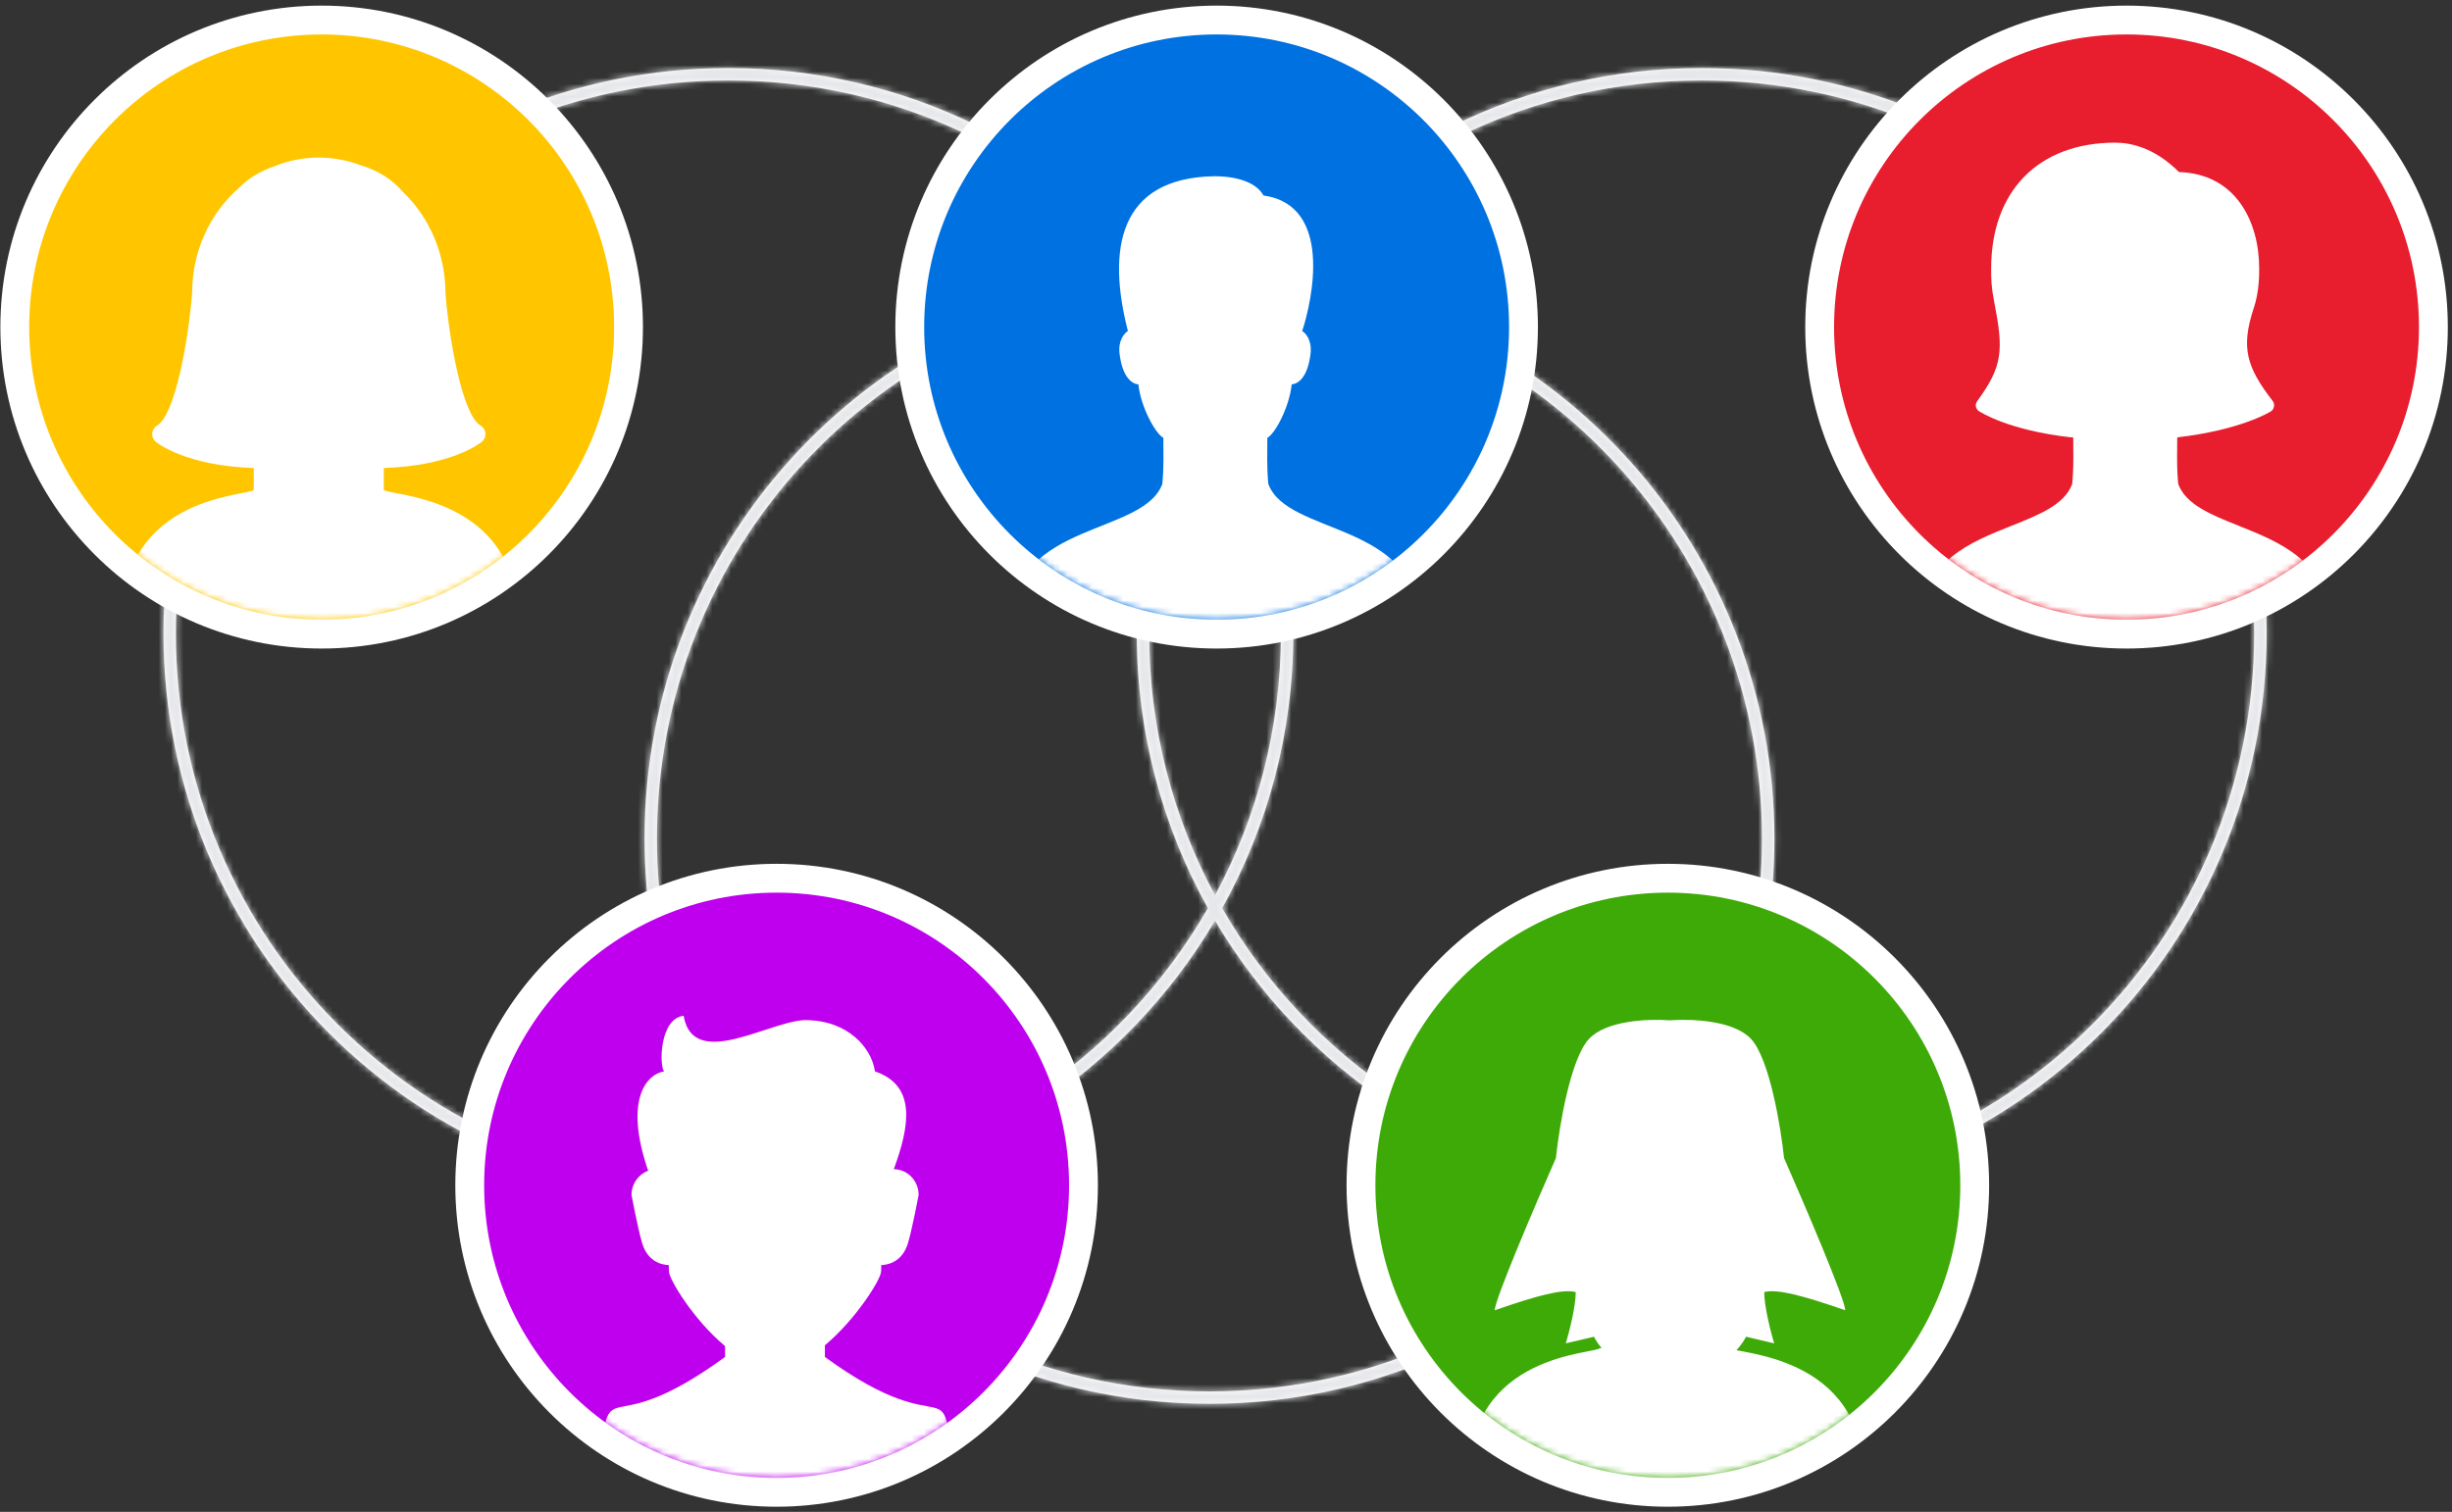 <svg width="394" height="243" viewBox="0 0 394 243" fill="none" xmlns="http://www.w3.org/2000/svg">
<rect x="0" y="0" width="394" height="243" fill="#333333" stroke="none"/>
<mask id="path-1-inside-1" fill="white">
<path fill-rule="evenodd" clip-rule="evenodd" d="M125.02 190.294C154.61 187.657 180.025 170.489 194.09 145.967C186.807 132.89 182.657 117.826 182.657 101.792C182.657 85.757 186.807 70.693 194.09 57.616C191.804 53.631 189.218 49.839 186.364 46.273C141.071 50.31 105.562 88.391 105.562 134.776C105.562 155.782 112.845 175.085 125.02 190.294ZM124.132 192.375C121.793 192.556 119.428 192.648 117.043 192.648C66.907 192.648 26.264 151.97 26.264 101.792C26.264 51.613 66.907 10.935 117.043 10.935C145.334 10.935 170.603 23.888 187.252 44.192C189.591 44.011 191.955 43.919 194.341 43.919C197.298 43.919 200.223 44.061 203.108 44.337C219.755 23.95 245.077 10.935 273.436 10.935C323.571 10.935 364.215 51.613 364.215 101.792C364.215 151.97 323.571 192.648 273.436 192.648C270.478 192.648 267.554 192.507 264.669 192.23C248.022 212.618 222.7 225.633 194.341 225.633C166.049 225.633 140.781 212.679 124.132 192.375ZM122.617 190.476C120.773 190.59 118.915 190.648 117.043 190.648C68.013 190.648 28.264 150.867 28.264 101.792C28.264 52.716 68.013 12.935 117.043 12.935C144.22 12.935 168.546 25.158 184.832 44.412C139.165 49.169 103.562 87.811 103.562 134.776C103.562 155.766 110.674 175.093 122.617 190.476ZM262.287 191.97C246.001 211.331 221.606 223.633 194.341 223.633C167.163 223.633 142.837 211.41 126.552 192.156C155.825 189.106 180.963 172.133 195.239 147.969C209.248 171.681 233.716 188.468 262.287 191.97ZM266.16 190.354C268.559 190.549 270.986 190.648 273.436 190.648C322.465 190.648 362.215 150.867 362.215 101.792C362.215 52.716 322.465 12.935 273.436 12.935C246.171 12.935 221.776 25.237 205.49 44.598C250.366 50.098 285.12 88.375 285.12 134.776C285.12 155.71 278.046 174.991 266.16 190.354ZM203.984 46.437C248.478 51.247 283.12 88.961 283.12 134.776C283.12 155.706 275.89 174.946 263.793 190.13C234.916 187.008 210.189 170.027 196.388 145.967C203.672 132.89 207.822 117.826 207.822 101.792C207.822 85.757 203.672 70.693 196.388 57.616C198.639 53.692 201.181 49.956 203.984 46.437ZM201.617 46.213C199.217 46.019 196.791 45.919 194.341 45.919C192.469 45.919 190.611 45.977 188.767 46.092C191.117 49.119 193.281 52.299 195.239 55.614C197.172 52.343 199.303 49.204 201.617 46.213ZM205.822 101.792C205.822 86.555 201.99 72.215 195.239 59.682C188.488 72.215 184.657 86.555 184.657 101.792C184.657 117.028 188.488 131.369 195.239 143.901C201.99 131.369 205.822 117.028 205.822 101.792Z"/>
</mask>
<path fill-rule="evenodd" clip-rule="evenodd" d="M125.02 190.294C154.61 187.657 180.025 170.489 194.09 145.967C186.807 132.89 182.657 117.826 182.657 101.792C182.657 85.757 186.807 70.693 194.09 57.616C191.804 53.631 189.218 49.839 186.364 46.273C141.071 50.31 105.562 88.391 105.562 134.776C105.562 155.782 112.845 175.085 125.02 190.294ZM124.132 192.375C121.793 192.556 119.428 192.648 117.043 192.648C66.907 192.648 26.264 151.97 26.264 101.792C26.264 51.613 66.907 10.935 117.043 10.935C145.334 10.935 170.603 23.888 187.252 44.192C189.591 44.011 191.955 43.919 194.341 43.919C197.298 43.919 200.223 44.061 203.108 44.337C219.755 23.95 245.077 10.935 273.436 10.935C323.571 10.935 364.215 51.613 364.215 101.792C364.215 151.97 323.571 192.648 273.436 192.648C270.478 192.648 267.554 192.507 264.669 192.23C248.022 212.618 222.7 225.633 194.341 225.633C166.049 225.633 140.781 212.679 124.132 192.375ZM122.617 190.476C120.773 190.59 118.915 190.648 117.043 190.648C68.013 190.648 28.264 150.867 28.264 101.792C28.264 52.716 68.013 12.935 117.043 12.935C144.22 12.935 168.546 25.158 184.832 44.412C139.165 49.169 103.562 87.811 103.562 134.776C103.562 155.766 110.674 175.093 122.617 190.476ZM262.287 191.97C246.001 211.331 221.606 223.633 194.341 223.633C167.163 223.633 142.837 211.41 126.552 192.156C155.825 189.106 180.963 172.133 195.239 147.969C209.248 171.681 233.716 188.468 262.287 191.97ZM266.16 190.354C268.559 190.549 270.986 190.648 273.436 190.648C322.465 190.648 362.215 150.867 362.215 101.792C362.215 52.716 322.465 12.935 273.436 12.935C246.171 12.935 221.776 25.237 205.49 44.598C250.366 50.098 285.12 88.375 285.12 134.776C285.12 155.71 278.046 174.991 266.16 190.354ZM203.984 46.437C248.478 51.247 283.12 88.961 283.12 134.776C283.12 155.706 275.89 174.946 263.793 190.13C234.916 187.008 210.189 170.027 196.388 145.967C203.672 132.89 207.822 117.826 207.822 101.792C207.822 85.757 203.672 70.693 196.388 57.616C198.639 53.692 201.181 49.956 203.984 46.437ZM201.617 46.213C199.217 46.019 196.791 45.919 194.341 45.919C192.469 45.919 190.611 45.977 188.767 46.092C191.117 49.119 193.281 52.299 195.239 55.614C197.172 52.343 199.303 49.204 201.617 46.213ZM205.822 101.792C205.822 86.555 201.99 72.215 195.239 59.682C188.488 72.215 184.657 86.555 184.657 101.792C184.657 117.028 188.488 131.369 195.239 143.901C201.99 131.369 205.822 117.028 205.822 101.792Z" fill="white"/>
<path d="M194.09 145.967L195.825 146.962L196.388 145.982L195.838 144.994L194.09 145.967ZM125.02 190.294L123.459 191.544L124.129 192.382L125.198 192.286L125.02 190.294ZM194.09 57.616L195.838 58.589L196.388 57.602L195.825 56.621L194.09 57.616ZM186.364 46.273L187.925 45.023L187.255 44.186L186.186 44.281L186.364 46.273ZM124.132 192.375L125.679 191.107L125.018 190.301L123.978 190.381L124.132 192.375ZM187.252 44.192L185.705 45.46L186.366 46.267L187.406 46.186L187.252 44.192ZM203.108 44.337L202.917 46.328L203.981 46.43L204.657 45.602L203.108 44.337ZM264.669 192.23L264.86 190.239L263.796 190.137L263.12 190.965L264.669 192.23ZM122.617 190.476L122.74 192.472L126.517 192.238L124.196 189.249L122.617 190.476ZM184.832 44.412L185.039 46.401L188.802 46.009L186.359 43.12L184.832 44.412ZM262.287 191.97L263.817 193.257L266.193 190.434L262.53 189.985L262.287 191.97ZM126.552 192.156L126.345 190.167L122.582 190.559L125.025 193.447L126.552 192.156ZM195.239 147.969L196.961 146.952L195.239 144.038L193.517 146.952L195.239 147.969ZM266.16 190.354L264.578 189.13L262.32 192.049L265.998 192.348L266.16 190.354ZM205.49 44.598L203.959 43.31L201.584 46.134L205.246 46.583L205.49 44.598ZM203.984 46.437L204.199 44.449L203.105 44.331L202.419 45.191L203.984 46.437ZM263.793 190.13L263.578 192.119L264.672 192.237L265.357 191.376L263.793 190.13ZM196.388 145.967L194.641 144.994L194.091 145.982L194.653 146.962L196.388 145.967ZM196.388 57.616L194.653 56.621L194.091 57.602L194.641 58.589L196.388 57.616ZM201.617 46.213L203.199 47.437L205.457 44.519L201.779 44.22L201.617 46.213ZM188.767 46.092L188.643 44.095L184.867 44.33L187.187 47.318L188.767 46.092ZM195.239 55.614L193.517 56.631L195.239 59.546L196.961 56.631L195.239 55.614ZM195.239 59.682L197 58.734L195.239 55.465L193.478 58.734L195.239 59.682ZM195.239 143.901L193.478 144.85L195.239 148.118L197 144.85L195.239 143.901ZM192.355 144.972C178.604 168.946 153.76 185.725 124.843 188.302L125.198 192.286C155.461 189.589 181.446 172.031 195.825 146.962L192.355 144.972ZM180.657 101.792C180.657 118.175 184.898 133.574 192.343 146.94L195.838 144.994C188.715 132.207 184.657 117.477 184.657 101.792H180.657ZM192.343 56.643C184.898 70.01 180.657 85.408 180.657 101.792H184.657C184.657 86.106 188.715 71.376 195.838 58.589L192.343 56.643ZM184.802 47.523C187.593 51.009 190.121 54.715 192.355 58.611L195.825 56.621C193.488 52.546 190.844 48.669 187.925 45.023L184.802 47.523ZM186.186 44.281C139.87 48.41 103.562 87.348 103.562 134.776H107.562C107.562 89.435 142.273 52.211 186.541 48.265L186.186 44.281ZM103.562 134.776C103.562 156.252 111.009 175.993 123.459 191.544L126.582 189.044C114.68 174.177 107.562 155.312 107.562 134.776H103.562ZM123.978 190.381C121.69 190.558 119.377 190.648 117.043 190.648V194.648C119.48 194.648 121.896 194.554 124.286 194.369L123.978 190.381ZM117.043 190.648C68.013 190.648 28.264 150.867 28.264 101.792H24.264C24.264 153.073 65.801 194.648 117.043 194.648V190.648ZM28.264 101.792C28.264 52.716 68.013 12.935 117.043 12.935V8.935C65.801 8.935 24.264 50.51 24.264 101.792H28.264ZM117.043 12.935C144.71 12.935 169.42 25.599 185.705 45.46L188.798 42.924C171.786 22.177 145.959 8.935 117.043 8.935V12.935ZM194.341 41.919C191.904 41.919 189.488 42.013 187.098 42.198L187.406 46.186C189.694 46.009 192.007 45.919 194.341 45.919V41.919ZM203.299 42.347C200.35 42.064 197.362 41.919 194.341 41.919V45.919C197.235 45.919 200.095 46.058 202.917 46.328L203.299 42.347ZM204.657 45.602C220.941 25.66 245.703 12.935 273.436 12.935V8.935C244.45 8.935 218.569 22.24 201.559 43.072L204.657 45.602ZM273.436 12.935C322.465 12.935 362.215 52.716 362.215 101.792H366.215C366.215 50.51 324.678 8.935 273.436 8.935V12.935ZM362.215 101.792C362.215 150.867 322.465 190.648 273.436 190.648V194.648C324.678 194.648 366.215 153.073 366.215 101.792H362.215ZM273.436 190.648C270.542 190.648 267.681 190.51 264.86 190.239L264.478 194.221C267.426 194.504 270.414 194.648 273.436 194.648V190.648ZM194.341 227.633C223.326 227.633 249.208 214.327 266.218 193.495L263.12 190.965C246.836 210.908 222.074 223.633 194.341 223.633V227.633ZM122.586 193.643C139.597 214.391 165.425 227.633 194.341 227.633V223.633C166.674 223.633 141.964 210.968 125.679 191.107L122.586 193.643ZM122.493 188.48C120.691 188.592 118.873 188.648 117.043 188.648V192.648C118.956 192.648 120.856 192.589 122.74 192.472L122.493 188.48ZM117.043 188.648C69.119 188.648 30.264 149.764 30.264 101.792H26.264C26.264 151.97 66.907 192.648 117.043 192.648V188.648ZM30.264 101.792C30.264 53.819 69.119 14.935 117.043 14.935V10.935C66.907 10.935 26.264 51.613 26.264 101.792H30.264ZM117.043 14.935C143.607 14.935 167.383 26.879 183.305 45.703L186.359 43.12C169.71 23.437 144.834 10.935 117.043 10.935V14.935ZM184.625 42.422C137.948 47.285 101.562 86.778 101.562 134.776H105.562C105.562 88.845 140.382 51.053 185.039 46.401L184.625 42.422ZM101.562 134.776C101.562 156.225 108.831 175.981 121.037 191.702L124.196 189.249C112.516 174.205 105.562 155.306 105.562 134.776H101.562ZM194.341 225.633C222.221 225.633 247.168 213.05 263.817 193.257L260.756 190.682C244.834 209.611 220.991 221.633 194.341 221.633V225.633ZM125.025 193.447C141.674 213.131 166.55 225.633 194.341 225.633V221.633C167.777 221.633 144.001 209.688 128.079 190.864L125.025 193.447ZM193.517 146.952C179.553 170.589 154.966 187.185 126.345 190.167L126.759 194.145C156.684 191.027 182.374 173.677 196.961 148.987L193.517 146.952ZM262.53 189.985C234.595 186.561 210.664 170.146 196.961 146.952L193.517 148.987C207.831 173.215 232.836 190.375 262.044 193.955L262.53 189.985ZM273.436 188.648C271.04 188.648 268.668 188.551 266.322 188.361L265.998 192.348C268.451 192.547 270.932 192.648 273.436 192.648V188.648ZM360.215 101.792C360.215 149.764 321.359 188.648 273.436 188.648V192.648C323.571 192.648 364.215 151.97 364.215 101.792H360.215ZM273.436 14.935C321.359 14.935 360.215 53.819 360.215 101.792H364.215C364.215 51.613 323.571 10.935 273.436 10.935V14.935ZM207.02 45.885C222.943 26.956 246.786 14.935 273.436 14.935V10.935C245.555 10.935 220.609 23.517 203.959 43.31L207.02 45.885ZM287.12 134.776C287.12 87.353 251.602 48.234 205.733 42.612L205.246 46.583C249.131 51.962 283.12 89.396 283.12 134.776H287.12ZM267.742 191.578C279.89 175.877 287.12 156.168 287.12 134.776H283.12C283.12 155.252 276.203 174.105 264.578 189.13L267.742 191.578ZM285.12 134.776C285.12 87.93 249.699 49.368 204.199 44.449L203.769 48.426C247.257 53.127 281.12 89.992 281.12 134.776H285.12ZM265.357 191.376C277.726 175.851 285.12 156.175 285.12 134.776H281.12C281.12 155.238 274.054 174.041 262.229 188.884L265.357 191.376ZM264.008 188.142C235.788 185.091 211.616 168.495 198.123 144.972L194.653 146.962C208.762 171.559 234.044 188.926 263.578 192.119L264.008 188.142ZM198.135 146.94C205.58 133.574 209.822 118.175 209.822 101.792H205.822C205.822 117.477 201.763 132.207 194.641 144.994L198.135 146.94ZM209.822 101.792C209.822 85.408 205.581 70.01 198.135 56.643L194.641 58.589C201.763 71.376 205.822 86.106 205.822 101.792H209.822ZM198.123 58.611C200.323 54.775 202.808 51.123 205.548 47.684L202.419 45.191C199.554 48.788 196.955 52.608 194.653 56.621L198.123 58.611ZM201.779 44.22C199.325 44.021 196.845 43.919 194.341 43.919V47.919C196.737 47.919 199.109 48.016 201.455 48.207L201.779 44.22ZM194.341 43.919C192.428 43.919 190.528 43.978 188.643 44.095L188.891 48.088C190.693 47.976 192.51 47.919 194.341 47.919V43.919ZM187.187 47.318C189.486 50.279 191.602 53.389 193.517 56.631L196.961 54.596C194.959 51.208 192.749 47.959 190.347 44.865L187.187 47.318ZM196.961 56.631C198.851 53.432 200.936 50.362 203.199 47.437L200.035 44.989C197.67 48.046 195.492 51.254 193.517 54.596L196.961 56.631ZM193.478 60.631C200.076 72.879 203.822 86.894 203.822 101.792H207.822C207.822 86.216 203.904 71.55 197 58.734L193.478 60.631ZM186.657 101.792C186.657 86.894 190.402 72.879 197 60.631L193.478 58.734C186.574 71.55 182.657 86.216 182.657 101.792H186.657ZM197 142.952C190.402 130.705 186.657 116.689 186.657 101.792H182.657C182.657 117.367 186.574 132.033 193.478 144.85L197 142.952ZM203.822 101.792C203.822 116.689 200.076 130.705 193.478 142.952L197 144.85C203.904 132.033 207.822 117.367 207.822 101.792H203.822Z" fill="#E6E7EA" mask="url(#path-1-inside-1)"/>
<path d="M51.686 101.921C78.921 101.921 100.996 79.824 100.996 52.571C100.996 25.317 78.921 3.22 51.686 3.22C24.451 3.22 2.376 25.317 2.376 52.571C2.376 79.824 24.451 101.921 51.686 101.921Z" fill="#FFC600" stroke="white" stroke-width="4.634"/>
<mask id="mask0" mask-type="alpha" maskUnits="userSpaceOnUse" x="4" y="5" width="95" height="95">
<ellipse cx="51.686" cy="52.571" rx="46.993" ry="47.033" fill="#FFC600"/>
</mask>
<g mask="url(#mask0)">
<path fill-rule="evenodd" clip-rule="evenodd" d="M61.672 78.731V75.221C72.66 74.87 77.24 71.16 77.437 70.996C77.83 70.669 78.041 70.164 77.999 69.647C77.957 69.129 77.667 68.666 77.225 68.409C74.352 66.737 72.189 54.887 71.577 47.13C71.577 40.917 69.083 34.983 64.732 30.838C63.024 28.841 60.737 27.4 58.025 26.587C53.447 24.845 48.484 24.933 44.117 26.712C41.805 27.493 39.849 28.698 38.397 30.205C33.617 34.373 30.874 40.542 30.88 47.004C30.263 54.887 28.101 66.737 25.227 68.409C24.786 68.666 24.496 69.129 24.454 69.647C24.411 70.164 24.623 70.669 25.016 70.996C25.213 71.16 29.792 74.87 40.781 75.221V78.731C40.084 79.734 19.675 79.5 19.675 99.693C37.231 99.693 74.513 99.693 83.19 99.693C83.19 79.5 62.371 79.737 61.672 78.731Z" fill="white"/>
</g>
<path d="M267.998 239.855C295.233 239.855 317.308 217.758 317.308 190.505C317.308 163.251 295.233 141.154 267.998 141.154C240.763 141.154 218.688 163.251 218.688 190.505C218.688 217.758 240.763 239.855 267.998 239.855Z" fill="#3EAA08" stroke="white" stroke-width="4.634"/>
<mask id="mask1" mask-type="alpha" maskUnits="userSpaceOnUse" x="221" y="143" width="94" height="95">
<ellipse cx="267.998" cy="190.505" rx="46.993" ry="47.033" fill="#FFC600"/>
</mask>
<g mask="url(#mask1)">
<path d="M235.989 237.627C235.989 217.434 256.398 217.668 257.096 216.665H277.987C278.686 217.671 299.505 217.434 299.505 237.627H235.989Z" fill="white"/>
<path fill-rule="evenodd" clip-rule="evenodd" d="M268.342 163.991C264.709 163.735 258.083 164.027 255.325 166.985C252.349 170.176 250.542 181.078 250.011 186.131C246.734 193.576 240.181 208.893 240.181 210.594C247.088 208.201 251.074 207.138 253.199 207.669C253.199 210.009 252.136 214.14 251.605 215.913L256.122 214.849C257.184 216.976 260.851 221.124 267.015 220.699C267.509 220.665 267.95 220.392 268.342 219.909C268.733 220.392 269.174 220.665 269.669 220.699C275.832 221.124 279.499 216.976 280.562 214.849L285.078 215.913C284.547 214.14 283.484 210.009 283.484 207.669C285.61 207.138 289.595 208.201 296.503 210.594C296.503 208.893 289.949 193.576 286.672 186.131C286.141 181.078 284.334 170.176 281.359 166.985C278.6 164.027 271.975 163.735 268.342 163.991Z" fill="white"/>
</g>
<path d="M124.79 239.855C152.025 239.855 174.1 217.758 174.1 190.505C174.1 163.251 152.025 141.154 124.79 141.154C97.555 141.154 75.48 163.251 75.48 190.505C75.48 217.758 97.555 239.855 124.79 239.855Z" fill="#BF00EE" stroke="white" stroke-width="4.634"/>
<mask id="mask2" mask-type="alpha" maskUnits="userSpaceOnUse" x="77" y="143" width="95" height="95">
<ellipse cx="124.79" cy="190.505" rx="46.993" ry="47.033" fill="#BF00EE"/>
</mask>
<g mask="url(#mask2)">
<path fill-rule="evenodd" clip-rule="evenodd" d="M95.772 237.627H153.295C151.289 218.099 153.295 233.232 132.548 218.099V216.227C137.527 212.055 141.511 205.687 141.585 204.373C141.595 204.199 141.601 203.838 141.603 203.335C143.673 203.239 145.235 202.034 145.901 199.793C146.596 197.457 147.611 192.078 147.611 192.078C147.611 189.784 145.825 187.924 143.62 187.924C146.123 181.096 147.355 174.497 140.595 172.203C139.962 168.044 135.955 164.211 130.112 163.978C124.549 163.411 111.482 172.517 109.844 163.262C105.983 163.724 105.922 171.185 106.699 172.203C103.952 172.645 100.207 176.668 104.147 188.172C102.595 188.739 101.474 190.265 101.474 192.078C101.474 192.078 102.487 197.457 103.18 199.793C103.844 202.032 105.399 203.237 107.461 203.335C107.466 203.838 107.473 204.198 107.483 204.373C107.557 205.7 111.486 212.186 116.506 216.355C116.506 216.355 116.506 217.127 116.506 218.099C95.772 233.232 98.657 218.099 95.772 237.627Z" fill="white"/>
</g>
<path d="M195.494 101.921C222.729 101.921 244.804 79.824 244.804 52.571C244.804 25.317 222.729 3.22 195.494 3.22C168.259 3.22 146.184 25.317 146.184 52.571C146.184 79.824 168.259 101.921 195.494 101.921Z" fill="#0071E1" stroke="white" stroke-width="4.634"/>
<mask id="mask3" mask-type="alpha" maskUnits="userSpaceOnUse" x="148" y="5" width="95" height="95">
<ellipse cx="195.494" cy="52.571" rx="46.993" ry="47.033" fill="#0071E1"/>
</mask>
<g mask="url(#mask3)">
<path d="M203.798 77.773C203.54 74.938 203.642 72.961 203.642 70.373C204.909 69.701 207.179 65.41 207.558 61.785C208.554 61.703 210.126 60.721 210.587 56.836C210.831 54.749 209.848 53.575 209.245 53.205C210.865 48.269 214.232 32.995 203.025 31.416C201.867 29.363 198.913 28.327 195.078 28.327C179.718 28.615 177.868 40.079 181.235 53.205C180.632 53.575 179.65 54.749 179.894 56.836C180.361 60.721 181.926 61.703 182.922 61.785C183.302 65.41 185.66 69.701 186.933 70.373C186.933 72.961 187.028 74.938 186.771 77.773C183.735 86.052 163.233 83.725 162.284 99.693H228.196C227.248 83.725 206.833 86.052 203.798 77.773Z" fill="white"/>
</g>
<path d="M341.701 101.921C368.936 101.921 391.011 79.824 391.011 52.571C391.011 25.317 368.936 3.22 341.701 3.22C314.466 3.22 292.391 25.317 292.391 52.571C292.391 79.824 314.466 101.921 341.701 101.921Z" fill="#E81D2E" stroke="white" stroke-width="4.634"/>
<mask id="mask4" mask-type="alpha" maskUnits="userSpaceOnUse" x="294" y="5" width="95" height="95">
<ellipse cx="341.701" cy="52.571" rx="46.993" ry="47.033" fill="#FFC600"/>
</mask>
<g mask="url(#mask4)">
<path fill-rule="evenodd" clip-rule="evenodd" d="M339.882 22.929C327.587 22.929 319.95 30.68 319.95 43.138C319.95 44.913 319.95 46.018 320.441 48.536C321.963 56.334 321.827 58.818 317.704 64.482C317.524 64.731 317.441 65.028 317.493 65.335C317.546 65.641 317.73 65.907 317.985 66.08L317.986 66.081C318.186 66.213 322.662 69.163 332.864 70.307L332.922 70.232C332.997 70.289 333.069 70.337 333.139 70.373C333.139 70.936 333.143 71.471 333.147 71.991C333.163 73.862 333.177 75.555 332.976 77.773C331.754 81.105 327.704 82.719 323.238 84.499C316.606 87.142 309.056 90.151 308.489 99.693H374.401C373.835 90.15 366.315 87.141 359.707 84.498C355.259 82.719 351.224 81.104 350.003 77.773C349.804 75.58 349.819 73.9 349.837 72.053C349.842 71.513 349.847 70.959 349.847 70.373C349.897 70.347 349.949 70.314 350.001 70.277C360.036 69.103 364.708 66.239 364.904 66.116C365.175 65.947 365.338 65.65 365.395 65.335C365.452 65.019 365.382 64.7 365.184 64.447C360.999 59.004 360.021 55.887 362.166 49.459C363.017 46.909 363.017 44.231 363.017 43.138C363.017 35.71 359.341 27.941 350.13 27.653C346.23 23.746 342.418 22.929 339.882 22.929Z" fill="white"/>
</g>
</svg>
